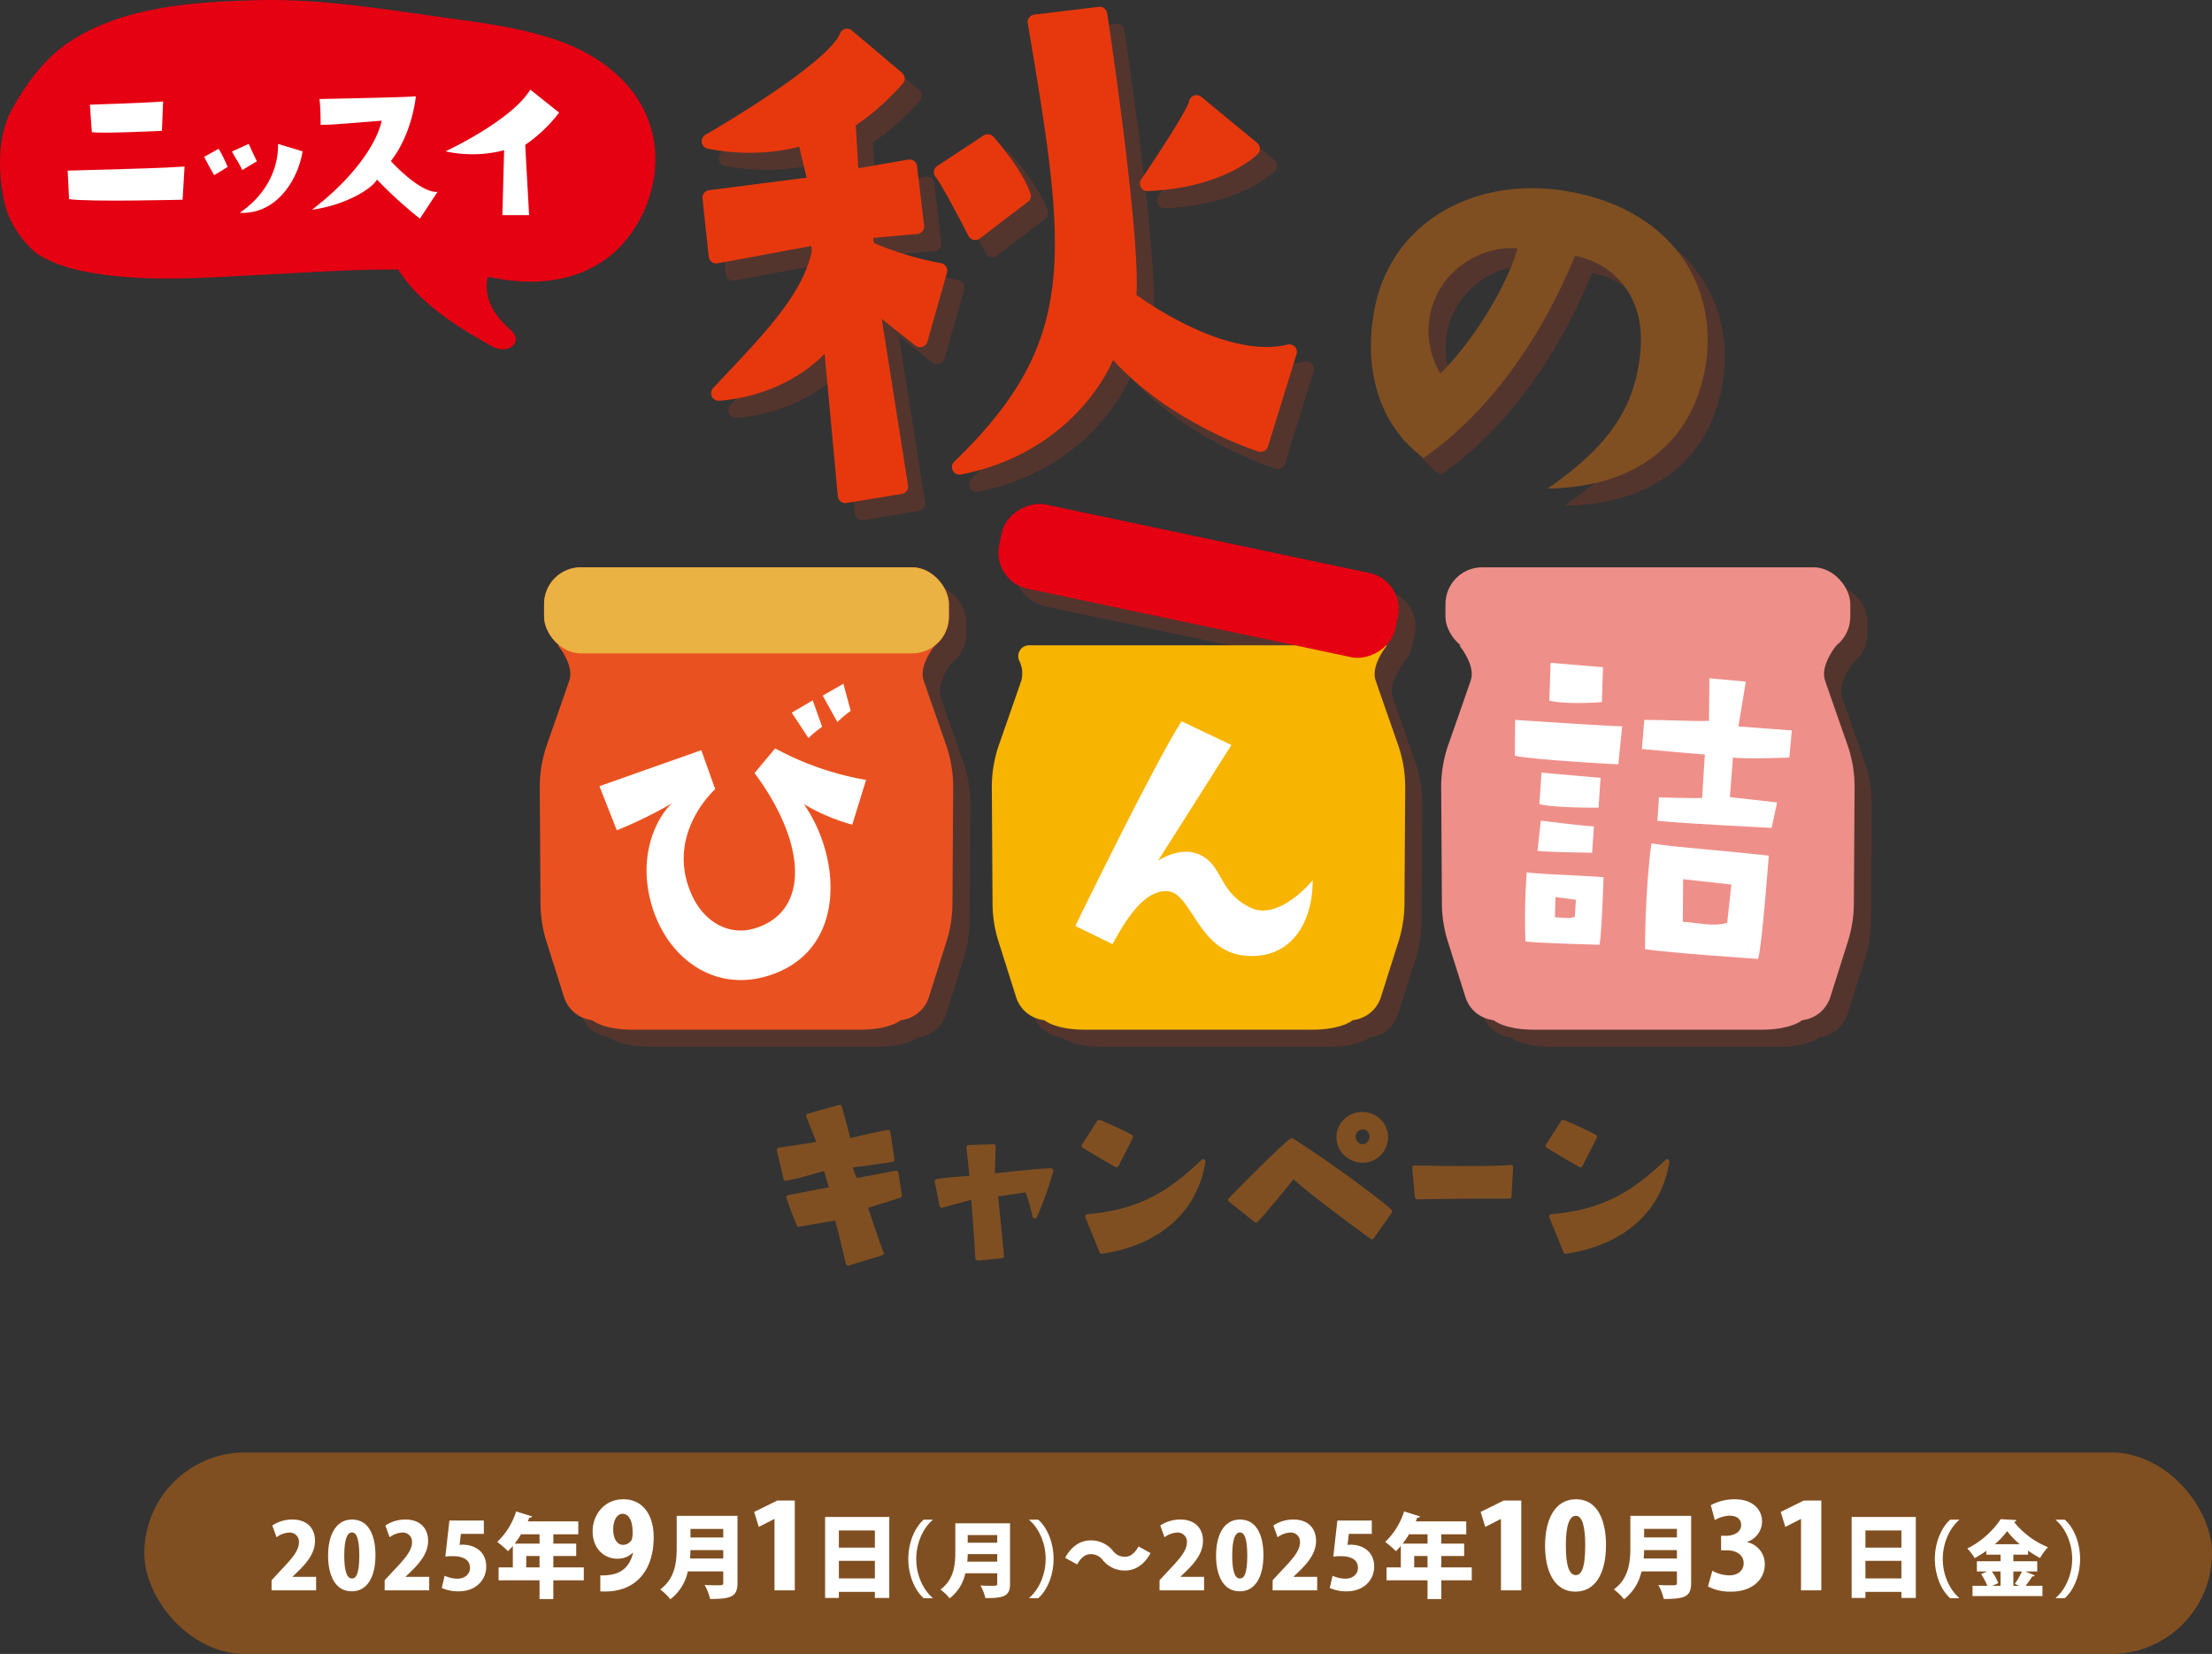 <svg xmlns="http://www.w3.org/2000/svg" viewBox="0 0 677.085 506.179"><rect x="0" y="0" width="677.085" height="506.179" fill="#333333" stroke="none"/><defs><style>.cls-1,.cls-7{fill:#804f21;}.cls-2{fill:#fff;}.cls-3{opacity:0.25;}.cls-4,.cls-6{fill:#b93a21;}.cls-4{stroke:#b93a21;}.cls-4,.cls-5,.cls-7{stroke-linecap:round;stroke-linejoin:round;}.cls-4,.cls-5{stroke-width:4.627px;}.cls-5{fill:#e7380d;stroke:#e7380d;}.cls-7{stroke:#804f21;stroke-width:1.362px;}.cls-8{fill:#e50012;}.cls-9{fill:#f7b400;}.cls-10{fill:#e95220;}.cls-11{fill:#eab143;}.cls-12{fill:#ef8f89;}</style></defs><g id="レイヤー_2" data-name="レイヤー 2"><g id="レイヤー_5" data-name="レイヤー 5"><rect class="cls-1" x="44.175" y="444.508" width="632.911" height="61.672" rx="30.836"/><path class="cls-2" d="M96.762,486.706H83.13v-3.092l2.474-2.67c3.682-3.851,5.9-6.352,5.9-8.938a2.8,2.8,0,0,0-3.035-2.979,6.961,6.961,0,0,0-3.823,1.433l-1.293-3.6a11.051,11.051,0,0,1,6.1-1.827c4.806,0,6.97,2.951,6.97,6.52,0,3.739-2.473,6.662-5.088,9.248l-1.8,1.714v.056h7.223Z"/><path class="cls-2" d="M100.426,476.082c0-6.015,2.221-11.046,7.336-11.046,5.509,0,7.167,5.593,7.167,10.9,0,6.97-2.7,11.074-7.251,11.074C102.225,487.015,100.426,481.45,100.426,476.082Zm9.557-.057c0-4.581-.7-7.054-2.249-7.054-1.461,0-2.361,2.192-2.361,7.054s.815,7.055,2.361,7.055C108.915,483.08,109.983,481.843,109.983,476.025Z"/><path class="cls-2" d="M131.376,486.706H117.744v-3.092l2.473-2.67c3.682-3.851,5.9-6.352,5.9-8.938a2.8,2.8,0,0,0-3.035-2.979,6.961,6.961,0,0,0-3.823,1.433l-1.293-3.6a11.05,11.05,0,0,1,6.1-1.827c4.807,0,6.971,2.951,6.971,6.52,0,3.739-2.474,6.662-5.088,9.248l-1.8,1.714v.056h7.224Z"/><path class="cls-2" d="M148.1,465.345v4.075h-7.026l-.394,3.373c.337-.028.647-.056.984-.056,3.317,0,7.167,1.827,7.167,6.717,0,4.048-3.12,7.561-8.46,7.561a12.3,12.3,0,0,1-5.144-1.04l.872-3.738a9.669,9.669,0,0,0,3.935.9c2,0,3.822-1.18,3.822-3.316,0-2.389-1.911-3.57-5.312-3.57a13.158,13.158,0,0,0-2.221.141l1.237-11.046Z"/><path class="cls-2" d="M178.7,479.679v3.963h-9.331v5.734h-4.217v-5.734H152.62v-3.963h4.356V473.1a16.653,16.653,0,0,1-1.489,1.63,27.087,27.087,0,0,0-3.289-2.838,22.1,22.1,0,0,0,5.79-9.332l4.891,1.518a.758.758,0,0,1-.843.365c-.141.394-.31.759-.478,1.153h15.458v3.963h-7.644V472.4h7v3.794h-7v3.485Zm-13.548-10.118h-5.677a23.009,23.009,0,0,1-1.939,2.839h7.616Zm-4.075,10.118h4.075v-3.485H161.08Z"/><path class="cls-2" d="M193.66,475.211a6.385,6.385,0,0,1-4.7,1.807c-4.085,0-7.555-3.109-7.555-8.386,0-5.1,3.615-9.8,9.362-9.8,6.254,0,9.326,5.133,9.326,11.6,0,10.3-5.567,16.628-14.857,16.628-.542,0-1.048,0-1.482-.036v-4.916a11.751,11.751,0,0,0,2.639-.108c3.326-.326,6.326-2.169,7.375-6.76ZM187.7,468.09c0,2.783,1.193,4.7,3.037,4.7a3.1,3.1,0,0,0,2.639-1.591,7.132,7.132,0,0,0,.253-2.53c0-2.856-.976-5.386-3.037-5.386C188.78,463.282,187.7,465.415,187.7,468.09Z"/><path class="cls-2" d="M225.743,463.911v20.518c0,4.188-1.855,4.919-8.376,4.919a16.5,16.5,0,0,0-1.686-4.3c1.293.112,2.866.112,3.906.112,1.518,0,1.8,0,1.8-.787v-3.457H210.537a14.526,14.526,0,0,1-5.34,8.516,16.634,16.634,0,0,0-3.12-3.007c4.694-3.4,5.059-8.657,5.059-12.873v-9.641ZM211.352,474.4c-.028.815-.056,1.687-.14,2.558h10.174V474.4Zm10.034-6.492H211.352v2.613h10.034Z"/><path class="cls-2" d="M237.066,486.706V464.872h-.073l-4.736,2.422-1.409-4.59,7.049-3.471h5.386v27.473Z"/><path class="cls-2" d="M252.56,464.249h19.647v24.79h-4.413v-1.855H256.776v1.855H252.56Zm15.234,4.131H256.776v5.256h11.018Zm-11.018,14.672h11.018v-5.368H256.776Z"/><path class="cls-2" d="M285.463,465.2c-2.757,2.3-5.009,6.83-5.009,11.89,0,5.161,2.3,9.639,5.009,11.891v.126h-2.732c-2.631-2.3-4.706-6.881-4.706-12.017s2.075-9.715,4.706-12.017h2.732Z"/><path class="cls-2" d="M309.168,466.188v18.469c0,3.769-1.67,4.427-7.54,4.427a14.825,14.825,0,0,0-1.518-3.871c1.164.1,2.581.1,3.517.1,1.366,0,1.619,0,1.619-.708v-3.112h-9.765a13.074,13.074,0,0,1-4.807,7.666,15.02,15.02,0,0,0-2.808-2.707c4.225-3.061,4.554-7.792,4.554-11.587v-8.678Zm-12.954,9.437c-.025.734-.05,1.518-.126,2.3h9.158v-2.3Zm9.032-5.844h-9.032v2.353h9.032Z"/><path class="cls-2" d="M315.062,488.983c2.757-2.3,5.009-6.831,5.009-11.891,0-5.161-2.3-9.639-5.009-11.89v-.127h2.732c2.656,2.3,4.706,6.881,4.706,12.017s-2.05,9.715-4.706,12.017h-2.732Z"/><path class="cls-2" d="M352.177,475.3c-1.939,3.625-4.75,5.34-7.785,5.34a8.591,8.591,0,0,1-6.83-3.176,4.517,4.517,0,0,0-3.823-1.827c-1.6,0-3.007,1.265-4.019,3.148l-3.682-2.024c1.939-3.626,4.75-5.34,7.786-5.34a8.591,8.591,0,0,1,6.829,3.176,4.486,4.486,0,0,0,3.823,1.827c1.6,0,3.007-1.265,4.019-3.148Z"/><path class="cls-2" d="M368.566,486.706H354.935v-3.092l2.473-2.67c3.682-3.851,5.9-6.352,5.9-8.938a2.8,2.8,0,0,0-3.036-2.979,6.961,6.961,0,0,0-3.823,1.433l-1.293-3.6a11.056,11.056,0,0,1,6.1-1.827c4.807,0,6.971,2.951,6.971,6.52,0,3.739-2.474,6.662-5.087,9.248l-1.8,1.714v.056h7.223Z"/><path class="cls-2" d="M372.23,476.082c0-6.015,2.22-11.046,7.336-11.046,5.509,0,7.167,5.593,7.167,10.9,0,6.97-2.7,11.074-7.251,11.074C374.029,487.015,372.23,481.45,372.23,476.082Zm9.556-.057c0-4.581-.7-7.054-2.248-7.054-1.462,0-2.361,2.192-2.361,7.054s.815,7.055,2.361,7.055C380.718,483.08,381.786,481.843,381.786,476.025Z"/><path class="cls-2" d="M403.18,486.706H389.548v-3.092l2.474-2.67c3.682-3.851,5.9-6.352,5.9-8.938a2.8,2.8,0,0,0-3.035-2.979,6.961,6.961,0,0,0-3.823,1.433l-1.293-3.6a11.051,11.051,0,0,1,6.1-1.827c4.806,0,6.97,2.951,6.97,6.52,0,3.739-2.473,6.662-5.088,9.248l-1.8,1.714v.056h7.223Z"/><path class="cls-2" d="M419.9,465.345v4.075h-7.026l-.393,3.373c.336-.028.646-.056.983-.056,3.317,0,7.167,1.827,7.167,6.717,0,4.048-3.12,7.561-8.46,7.561a12.294,12.294,0,0,1-5.143-1.04l.871-3.738a9.669,9.669,0,0,0,3.935.9c2,0,3.822-1.18,3.822-3.316,0-2.389-1.911-3.57-5.312-3.57a13.138,13.138,0,0,0-2.22.141l1.236-11.046Z"/><path class="cls-2" d="M450.506,479.679v3.963h-9.331v5.734h-4.216v-5.734H424.423v-3.963h4.357V473.1a16.907,16.907,0,0,1-1.489,1.63A27.164,27.164,0,0,0,424,471.894a22.1,22.1,0,0,0,5.79-9.332l4.891,1.518a.759.759,0,0,1-.844.365c-.14.394-.309.759-.478,1.153H448.82v3.963h-7.645V472.4h7v3.794h-7v3.485Zm-13.547-10.118h-5.677a23.015,23.015,0,0,1-1.94,2.839h7.617Zm-4.075,10.118h4.075v-3.485h-4.075Z"/><path class="cls-2" d="M459.438,486.706V464.872h-.073l-4.736,2.422-1.409-4.59,7.049-3.471h5.386v27.473Z"/><path class="cls-2" d="M472.938,473.042c0-7.736,2.855-14.206,9.434-14.206,7.085,0,9.218,7.193,9.218,14.025,0,8.965-3.47,14.242-9.326,14.242C475.251,487.1,472.938,479.946,472.938,473.042Zm12.29-.072c0-5.893-.9-9.074-2.892-9.074-1.879,0-3.037,2.82-3.037,9.074s1.049,9.073,3.037,9.073C483.854,482.043,485.228,480.452,485.228,472.97Z"/><path class="cls-2" d="M517.654,463.911v20.518c0,4.188-1.855,4.919-8.375,4.919a16.463,16.463,0,0,0-1.687-4.3c1.293.112,2.867.112,3.907.112,1.518,0,1.8,0,1.8-.787v-3.457H502.449a14.523,14.523,0,0,1-5.341,8.516,16.659,16.659,0,0,0-3.119-3.007c4.694-3.4,5.059-8.657,5.059-12.873v-9.641ZM503.264,474.4c-.028.815-.056,1.687-.141,2.558H513.3V474.4ZM513.3,467.9H503.264v2.613H513.3Z"/><path class="cls-2" d="M534.772,471.957a6.844,6.844,0,0,1,5.422,6.8c0,4.627-3.831,8.35-10.338,8.35a14.489,14.489,0,0,1-7.049-1.59l1.338-4.808a11.109,11.109,0,0,0,5.169,1.41c2.819,0,4.41-1.627,4.41-3.687,0-2.747-2.458-3.976-5.1-3.976H526.82v-4.447h1.626c2.025,0,4.519-.976,4.519-3.289,0-1.663-1.193-2.856-3.47-2.856A9.7,9.7,0,0,0,524.9,465.2l-1.229-4.555a15.387,15.387,0,0,1,7.374-1.807c5.422,0,8.314,3.108,8.314,6.8a6.667,6.667,0,0,1-4.591,6.253Z"/><path class="cls-2" d="M551.284,486.706V464.872h-.072l-4.736,2.422-1.41-4.59,7.049-3.471H557.5v27.473Z"/><path class="cls-2" d="M566.779,464.249h19.646v24.79h-4.412v-1.855H571v1.855h-4.216Zm15.234,4.131H571v5.256h11.018ZM571,483.052h11.018v-5.368H571Z"/><path class="cls-2" d="M599.682,465.2c-2.758,2.3-5.01,6.83-5.01,11.89,0,5.161,2.3,9.639,5.01,11.891v.126h-2.733c-2.631-2.3-4.7-6.881-4.7-12.017s2.074-9.715,4.7-12.017h2.733Z"/><path class="cls-2" d="M619.971,480.938l2.884,1.214a.781.781,0,0,1-.784.278,27.676,27.676,0,0,1-2.049,2.884h5.16v3.137h-21.4v-3.137h4.528a20.533,20.533,0,0,0-1.9-3.592l1.872-.784h-3.162V477.8h7.235v-2.024H608v-1.164a32.475,32.475,0,0,1-3.566,2.226,14.622,14.622,0,0,0-2.252-2.934,26.514,26.514,0,0,0,10.221-8.982l4.806.279a.776.776,0,0,1-.733.556,25.578,25.578,0,0,0,10.4,7.742,19.558,19.558,0,0,0-2.429,3.314,32.237,32.237,0,0,1-3.668-2.277v1.24h-4.5V477.8h7.311v3.137Zm-7.615,0H609.7a15.958,15.958,0,0,1,1.973,3.567l-1.847.809h2.53Zm5.895-8.349a23.635,23.635,0,0,1-3.871-4.023,23.832,23.832,0,0,1-3.77,4.023Zm-1.518,12.118a22.676,22.676,0,0,0,2.176-3.769h-2.632v4.376H618Z"/><path class="cls-2" d="M629.281,488.983c2.757-2.3,5.009-6.831,5.009-11.891,0-5.161-2.3-9.639-5.009-11.89v-.127h2.732c2.657,2.3,4.7,6.881,4.7,12.017s-2.048,9.715-4.7,12.017h-2.732Z"/><g class="cls-3"><path class="cls-4" d="M225.212,125.561c14.17-15.106,28.143-28.792,30.847-43.478l-.407-4.315-31.179,5.773-1.908-17.813,32.4-4.156L251.547,47.15c-4.345,1.6-15.536,3.972-29.221,1.325C235.366,40.88,261.31,24.716,264.5,16.32l15.331,12.946s-7.171,8.36-15.056,13.044l1.018,17.144,17.844-3.1L285.8,74.526,269.9,75.964l.739,5.261a99.682,99.682,0,0,0,22.218,6.813l-5.975,21.106s-13.389-10.437-15-12l9,56.953-16.9,2.772L259.4,107.245C256.461,113.221,243.887,124.128,225.212,125.561Zm93.245-60.394L303.739,76.375S295.262,59.883,293.4,57.958l14.185-9.345S315.83,57.787,318.457,65.167Zm81.422,47.768-8.746,28.252c.64.307-28.891-9.054-45.984-30.3-2.1,7.647-14.707,31.076-46.22,37.293,39.377-37.921,35.1-65.535,23.183-136.186l19.734-2.376S352.4,79.074,350.692,96.6C350.692,96.6,378.748,118.091,399.879,112.935Zm-11.323-62.19s-9.371,9.662-32.079,10.668c0,0,14.657-21.532,15-24.759Z"/></g><path class="cls-5" d="M219.981,120.33c14.17-15.106,28.143-28.792,30.847-43.478l-.407-4.315L219.242,78.31,217.335,60.5l32.4-4.156-3.417-14.422c-4.345,1.6-15.536,3.972-29.221,1.325,13.04-7.595,38.984-23.759,42.175-32.155L274.6,24.035s-7.171,8.36-15.056,13.044l1.019,17.144,17.843-3.1L280.564,69.3l-15.892,1.438.739,5.261a99.682,99.682,0,0,0,22.218,6.813l-5.975,21.106s-13.389-10.437-15-12l9,56.953-16.9,2.772-4.589-49.625C251.23,107.99,238.656,118.9,219.981,120.33Zm93.245-60.394L298.508,71.144s-8.477-16.492-10.338-18.417l14.186-9.345S310.6,52.556,313.226,59.936ZM394.649,107.7,385.9,135.956c.64.307-28.891-9.054-45.983-30.3-2.1,7.647-14.708,31.076-46.221,37.293,39.377-37.921,35.1-65.535,23.183-136.185l19.734-2.376s10.555,69.451,8.846,86.978C345.461,91.37,373.517,112.86,394.649,107.7Zm-11.324-62.19s-9.371,9.662-32.079,10.668c0,0,14.657-21.532,15-24.759Z"/><g class="cls-3"><path class="cls-6" d="M507.353,112.919c1.627-16.54-7.857-27.056-20.031-29.376-10.494,25.63-26.644,48.254-46.3,61.781-11.661-8.2-18.541-23.865-15.389-43.5,4.257-28.149,30.046-42.037,56.818-38.439,33.5,4.545,49.166,28.517,44.757,54.321-4.223,23.667-21.862,36.653-48.265,37.034C499.552,140.579,505.836,128.213,507.353,112.919ZM469.76,81.289c-8.513-1.1-22.457,4.493-26.373,18.5a25.458,25.458,0,0,0,2.753,19.793C457.749,107.862,466.914,91.264,469.76,81.289Z"/></g><path class="cls-1" d="M502.122,107.689c1.627-16.54-7.857-27.057-20.031-29.377-10.494,25.63-26.644,48.254-46.3,61.781-11.661-8.195-18.541-23.865-15.389-43.5,4.257-28.149,30.046-42.037,56.818-38.439,33.5,4.545,49.166,28.517,44.757,54.321-4.223,23.667-21.862,36.653-48.265,37.034C494.321,135.348,500.605,122.982,502.122,107.689ZM464.529,76.058c-8.513-1.1-22.457,4.493-26.373,18.5a25.458,25.458,0,0,0,2.753,19.793C452.518,102.632,461.683,86.034,464.529,76.058Z"/><path class="cls-7" d="M240.514,360.7l-2.062-8.782s7.118-1.064,12.375-1.865l-3.394-8.582,9.582-2.66s2.594,9.314,2.727,10.378c0,0,4.458-1.263,12.11-2.729l1.263,8.45s-7.052,1.133-13.04,1.8l1.663,4.591s9.582-1.729,12.575-2.33l1.064,6.92c-5.389,1.662-6.72,2.131-10.511,3.327,0,0,4.124,12.575,4.989,14.3l-10.246,3.128c-1.531-6.189-2.062-8.849-3.46-13.905l-11.643,2s-1.929-4.591-3.128-8.317c0,0,7.785-1.529,13.175-2.527l-1.8-6.322C249.3,358.366,246.3,359.566,240.514,360.7Z"/><path class="cls-7" d="M321.728,358.233a94.375,94.375,0,0,1-4.989,13.974,59.477,59.477,0,0,0-2.329-8.051s-8.117,1.2-9.648,1.4c0,0,1.73,16.567,1.863,18.827l-7.386.734s-1-16.434-1.4-18.763c0,0-5.456,1.4-9.581,2.6l-1.463-7.452c5.721-.8,7.65-.665,10.712-1.064l-1-9.314,7.585-.266s-.266,7.915-.266,8.982C303.831,359.832,319.533,358.1,321.728,358.233Z"/><path class="cls-7" d="M341.753,356.571s-8.45-4.857-9.981-5.923l4.658-7.25s5.456,2.194,9.714,4.524Zm-8.915,15.7c16.9-1.333,26.08-7.918,35.461-16.833-2.262,14.436-12.974,24.814-31.07,27.61Z"/><path class="cls-7" d="M395.382,348.986c10.247,6.455,26.548,18.362,30.073,21.756l-5.521,7.851s-19.5-14.171-24.02-18.695c0,0-9.247,11.376-11.443,13.572l-7.851-6.255S390.127,353.244,395.382,348.986Zm18.3,5.3a6.938,6.938,0,0,1-3.027-9.645,7.273,7.273,0,0,1,9.458-2.934,6.883,6.883,0,0,1,3.878,7.947A7.072,7.072,0,0,1,413.683,354.286Zm2.48-3.578c1.816.5,3.433-.4,3.735-2.829a3.037,3.037,0,0,0-1.513-2.623,2.956,2.956,0,0,0-3.737,1.11A3.083,3.083,0,0,0,416.163,350.708Z"/><path class="cls-7" d="M432.938,357.369c6.838.133,25.8.4,29.548-.2l-.5,8.982s-15.322-.066-28.2.2Z"/><path class="cls-7" d="M483.772,356.571s-8.45-4.857-9.98-5.923l4.657-7.25s5.456,2.194,9.714,4.524Zm-8.915,15.7c16.9-1.333,26.081-7.918,35.461-16.833-2.262,14.436-12.974,24.814-31.07,27.61Z"/><path class="cls-8" d="M151.9,85.191c-23.829-4.446-46.584-2.353-70.643-1.164-17.594.87-35.294,2.444-52.757-.464-5.776-.961-11.579-2.444-16.8-5.675-2.259-1.4-8.408-7.78-10.2-15.328C-.68,53.386-.84,41.726,3.445,33.844s9.93-15.467,16.579-20.173C36.742,1.84,59.554.564,78.813.053s38.448,2.735,57.6,5.391c12.387,1.718,24.9,3.218,36.8,7.866,11.762,4.6,23.8,13.881,26.767,28.762,2.82,14.156-4,29.349-14.026,36.845S163.489,87.353,151.9,85.191Z"/><path class="cls-2" d="M20.719,52.222c24.964-.717,27.114-.717,35.774-1.254l-.6,10.153s-29.025.716-34.759-.179Zm7.406-11.765s-.6-7.645-.6-8.421c0,0,16.842-.538,22.4-.956l-.358,8.959S31.588,40.934,28.125,40.457Z"/><path class="cls-2" d="M69.685,51.087S67.117,52.7,65.564,53.6c0,0-2.269-3.823-3.046-5.614l4.42-2.449A43.475,43.475,0,0,1,69.685,51.087Zm6.45-7.047s1.851,4.121,2.508,5.315l-4.479,2.688C72.79,49.176,72.014,48.4,71,46.369Zm-2.867,21.2v-.06C73.328,65.242,73.328,65.242,73.268,65.242Zm.119-.12c8.84-6.032,11.886-14.393,11.706-21.082l7.525,2.269C91.3,54.73,84.8,65.719,73.387,65.122Z"/><path class="cls-2" d="M116.835,36.933c-15.588,1.254-15.588,1.254-18.693,1.254,0,0,0-5.435-.359-7.883,0,0,27.891-.538,29.5-.836,0,0-.955,11.228-7.644,19.828,0,0,8.779,9.734,14.274,9.436l-5.375,8.182A129.042,129.042,0,0,1,115.4,54.969c-1.97,3.285-10.511,8-19.887,9.2C108,54.671,115.282,44.159,116.835,36.933Z"/><path class="cls-2" d="M136.394,46.326c10.929-5.334,22.038-12.428,25.92-18.9l8.839,7.037a44.894,44.894,0,0,1-10.392,9.874l1.195,21.507h-8.182l.537-19.861A38.785,38.785,0,0,1,136.394,46.326Z"/><path class="cls-8" d="M152.842,77.726s-10.64,11.018,3.267,23.058c4.607,3.988-.758,7.924-5.44,5.252C139.6,99.72,122.722,90.249,117.78,73.587"/><g class="cls-3"><path class="cls-6" d="M433.153,233.106c-2.345-6.693-5.817-16.622-6.84-19.637-1.589-4.684,3.526-10.751,3.526-10.751H320.26a3.319,3.319,0,0,0-3.1,4.58,8.737,8.737,0,0,1,.709,6.171c-1.023,3.014-4.494,12.939-6.838,19.632a39.284,39.284,0,0,0-2.209,13.249l.226,35.445a39.357,39.357,0,0,0,1.834,11.623l5.347,16.888a10.138,10.138,0,0,0,7.252,6.884c.46.108.944.2,1.456.291,0,0,3.334,2.987,13.084,2.883H406.16c9.752.1,13.085-2.883,13.085-2.883.467-.083.9-.168,1.3-.259a10.183,10.183,0,0,0,7.407-6.92l5.346-16.883a39.325,39.325,0,0,0,1.834-11.623l.226-35.454A39.232,39.232,0,0,0,433.153,233.106Z"/><rect class="cls-6" x="358.918" y="121.042" width="26.348" height="123.912" rx="11.241" transform="matrix(0.207, -0.978, 0.978, 0.207, 116.037, 509.152)"/></g><path class="cls-9" d="M427.922,227.875c-2.344-6.693-5.817-16.622-6.84-19.637-1.589-4.684,3.526-10.751,3.526-10.751H315.029a3.319,3.319,0,0,0-3.1,4.58,8.737,8.737,0,0,1,.709,6.171c-1.023,3.014-4.494,12.939-6.838,19.632a39.284,39.284,0,0,0-2.209,13.249l.226,35.445a39.357,39.357,0,0,0,1.834,11.623L311,305.075a10.138,10.138,0,0,0,7.252,6.884c.46.108.944.2,1.456.291,0,0,3.334,2.987,13.084,2.883h68.139c9.752.1,13.085-2.883,13.085-2.883.467-.083.9-.168,1.3-.259a10.183,10.183,0,0,0,7.407-6.92l5.346-16.883a39.325,39.325,0,0,0,1.834-11.623l.226-35.454A39.236,39.236,0,0,0,427.922,227.875Z"/><rect class="cls-8" x="353.687" y="115.811" width="26.348" height="123.912" rx="11.241" transform="translate(117.006 499.886) rotate(-78.054)"/><g class="cls-3"><rect class="cls-6" x="171.771" y="178.848" width="123.912" height="26.348" rx="11.241"/><path class="cls-6" d="M294.788,233.1c-2.345-6.693-5.816-16.618-6.839-19.632-1.589-4.685,3.526-10.751,3.526-10.751h-115.5s5.115,6.066,3.525,10.751c-1.022,3.014-4.493,12.939-6.838,19.632a39.281,39.281,0,0,0-2.208,13.248l.226,35.446a39.325,39.325,0,0,0,1.834,11.623l5.347,16.888a10.138,10.138,0,0,0,7.251,6.884c.461.108.944.2,1.456.291,0,0,3.334,2.987,13.085,2.883H267.8c9.751.1,13.085-2.883,13.085-2.883.466-.083.9-.168,1.3-.258a10.185,10.185,0,0,0,7.409-6.921l5.347-16.888A39.292,39.292,0,0,0,296.77,281.8L297,246.346A39.289,39.289,0,0,0,294.788,233.1Z"/><rect class="cls-6" x="171.771" y="178.848" width="123.912" height="26.348" rx="11.241"/></g><rect class="cls-10" x="166.54" y="173.617" width="123.912" height="26.348" rx="11.241"/><path class="cls-10" d="M289.557,227.87c-2.345-6.693-5.816-16.618-6.839-19.632-1.589-4.685,3.526-10.751,3.526-10.751h-115.5s5.115,6.066,3.525,10.751c-1.022,3.014-4.493,12.939-6.838,19.632a39.281,39.281,0,0,0-2.208,13.248l.226,35.446a39.325,39.325,0,0,0,1.834,11.623l5.347,16.888a10.138,10.138,0,0,0,7.251,6.884c.461.108.944.2,1.456.291,0,0,3.334,2.987,13.085,2.883h68.139c9.751.1,13.085-2.883,13.085-2.883.466-.083.9-.168,1.3-.258a10.185,10.185,0,0,0,7.409-6.921l5.347-16.888a39.291,39.291,0,0,0,1.833-11.618l.226-35.45A39.289,39.289,0,0,0,289.557,227.87Z"/><rect class="cls-11" x="166.54" y="173.617" width="123.912" height="26.348" rx="11.241"/><g class="cls-3"><rect class="cls-6" x="447.687" y="178.848" width="123.912" height="26.348" rx="11.241"/><path class="cls-6" d="M570.7,233.1c-2.345-6.693-5.816-16.618-6.839-19.632-1.589-4.685,3.526-10.751,3.526-10.751h-115.5s5.115,6.066,3.526,10.751c-1.023,3.014-4.494,12.939-6.839,19.632a39.306,39.306,0,0,0-2.208,13.248L446.6,281.8a39.325,39.325,0,0,0,1.834,11.623l5.347,16.888a10.138,10.138,0,0,0,7.252,6.884c.46.108.944.2,1.456.291,0,0,3.333,2.987,13.084,2.883h68.139c9.752.1,13.085-2.883,13.085-2.883.467-.083.9-.168,1.3-.258a10.185,10.185,0,0,0,7.409-6.921l5.347-16.888a39.292,39.292,0,0,0,1.833-11.619l.226-35.449A39.289,39.289,0,0,0,570.7,233.1Z"/></g><rect class="cls-12" x="442.456" y="173.617" width="123.912" height="26.348" rx="11.241"/><path class="cls-12" d="M565.472,227.87c-2.345-6.693-5.816-16.618-6.839-19.632-1.589-4.685,3.526-10.751,3.526-10.751h-115.5s5.115,6.066,3.526,10.751c-1.023,3.014-4.494,12.939-6.839,19.632a39.306,39.306,0,0,0-2.208,13.248l.226,35.446a39.325,39.325,0,0,0,1.834,11.623l5.347,16.888a10.138,10.138,0,0,0,7.252,6.884c.46.108.944.2,1.456.291,0,0,3.333,2.987,13.084,2.883H538.48c9.752.1,13.085-2.883,13.085-2.883.467-.083.9-.168,1.3-.258a10.185,10.185,0,0,0,7.409-6.921l5.347-16.888a39.291,39.291,0,0,0,1.833-11.618l.226-35.45A39.289,39.289,0,0,0,565.472,227.87Z"/><path class="cls-2" d="M265.1,238.685l-4.224,13.7a60.376,60.376,0,0,1-14.814-6.292c11.277,16.056,13.3,44.162-9.83,52.174-16.867,5.9-31.547-4.506-36.548-20.585s1.72-27.964,6-31.834A132.953,132.953,0,0,1,188.8,254.1l-5.315-13.5,31.181-11.01,4.253,11.91c-5.862,5.668-13.676,17.943-7.206,32.266,3.815,8.617,11.722,12.816,19.557,10.264,16.734-5.235,15.557-26.128-.307-47.445l6.3-7.547A90.868,90.868,0,0,0,265.1,238.685Zm-17.63-12.8-5.119-7.783,6.415-3.768,2.887,8.086A33.051,33.051,0,0,0,247.472,225.883Zm12.925-8.312A29.344,29.344,0,0,0,256.323,221l-4.5-8.126,6.345-3.62Z"/><path class="cls-2" d="M401.809,269.384c.05,13.409-7.034,24.46-20.817,23.075-14.024-1.284-16.167-18.594-23.151-19.646-6.291-.888-11.925,6.029-17.3,16.135l-11.386-5.576s24.1-49.549,32.5-62.629l15.275,7.245S356.3,260.6,354.466,263.418c0,0,6.532-4.5,12.479-1.994,7.54,3.324,5.723,11.2,15.5,16.2C389.262,281.25,397.471,274.5,401.809,269.384Z"/><path class="cls-2" d="M521.846,230.925s-15.188-1.286-19.269-1.686l.731-8.934c9.431.056,13.511.462,19.811.307l.107-13.02,11.165,1.009-2.273,13.71s11.875.927,16.347,1.228l-.753,8.3s-13.515.562-17.263-.01l-.946,12.128s12.3,1.347,14.46,1.618l-1.68,7.783s-26.356-1.266-34.96-2.165l.483-7.158s11.147.3,13.209.186Z"/><path class="cls-2" d="M496.54,222.271l-1.175,11.652s-26.091-1.371-31.682-2.651l.094-10.959S492.926,222.279,496.54,222.271Zm-29.205,44.716c5.889.659,11.054.619,23.506,1.459,0,0-.578,18.152-1.263,20.679,0,0-18.417-.465-22.635-1A183.077,183.077,0,0,1,467.335,266.987Zm21.973-19.8s-13.933.089-18.112-1.1l.65-9.629,18.077,1.608Zm-17.676,3.964s13.43,1.683,16.262,1.748l-.546,8.082s-15.076-.239-16.727-.6Zm3-48.29,16.037,1.334-.337,10.68s-10.5.846-16.093-.435Zm1.487,71.689-.159,6.175c2.063.013,3.96.53,6.072-.105l.356-5.269Z"/><path class="cls-2" d="M541.416,261.864c-19.026-2.091-26.943-2.362-35.925-3.753-1.987,14.478-1.963,32.363-1.963,32.363,6.428,1.094,34.619,2.994,34.619,2.994C539.359,289.641,541.416,261.864,541.416,261.864Zm-12.735,20.588c-4.779,1.22-8.971-.113-13.58-.336l.1-13.046,14.768,1.64Z"/></g></g></svg>